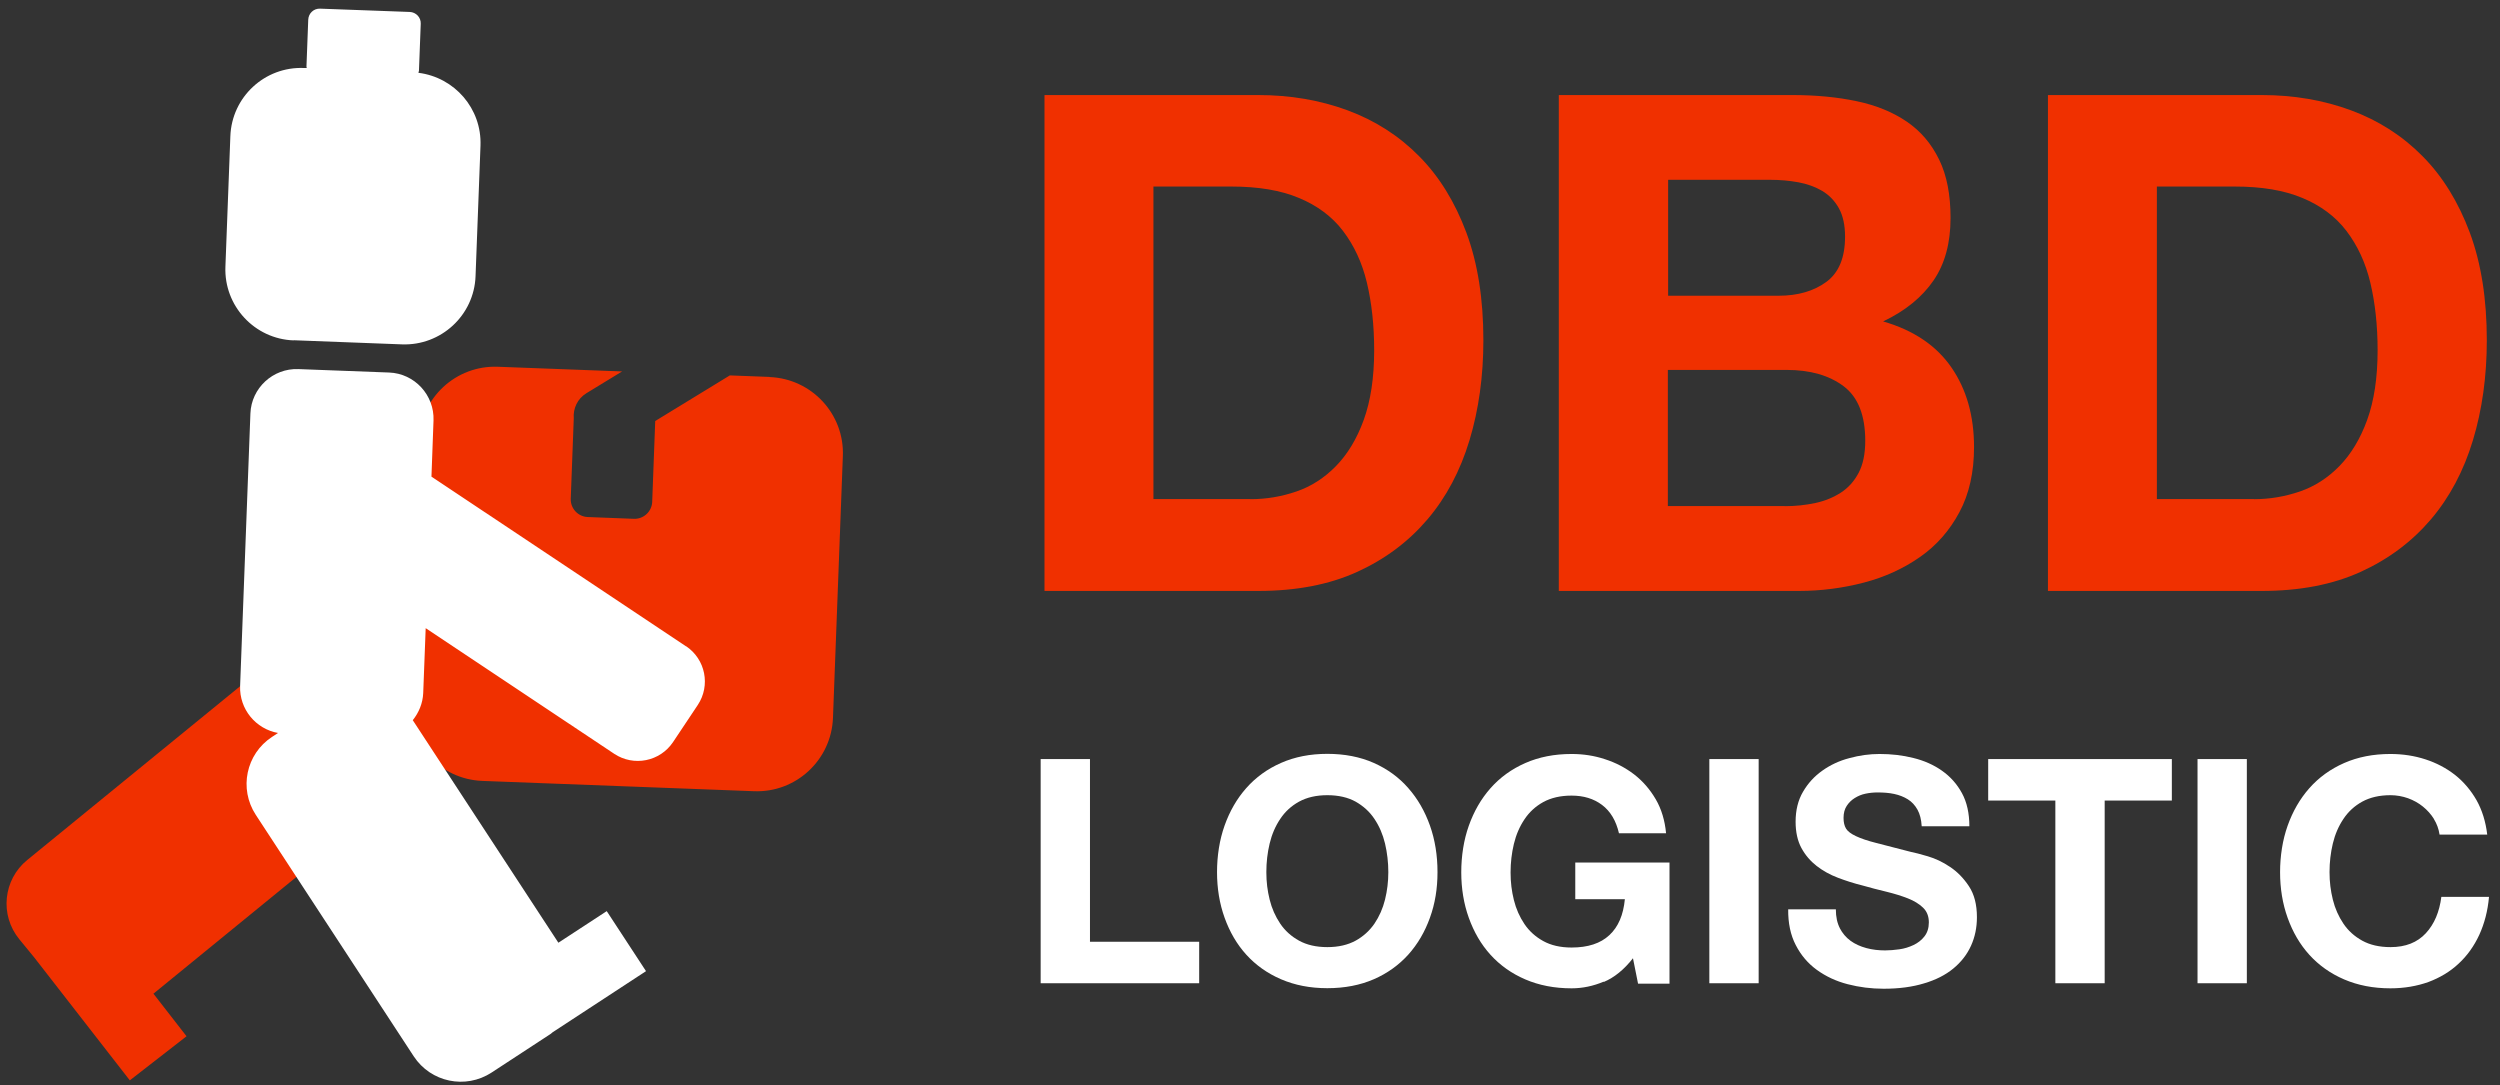 <svg width="182" height="79" viewBox="0 0 182 79" fill="none" xmlns="http://www.w3.org/2000/svg">
<rect x="0" y="0" width="182" height="79" fill="#333333" stroke="none"/>
<path d="M91.6 6.92C93.93 6.92 96.09 7.29 98.1 8.03C100.1 8.77 101.84 9.88 103.31 11.37C104.78 12.85 105.92 14.71 106.75 16.93C107.58 19.16 107.99 21.77 107.99 24.77C107.99 27.4 107.65 29.83 106.98 32.05C106.31 34.27 105.29 36.2 103.92 37.81C102.55 39.42 100.85 40.7 98.81 41.63C96.77 42.56 94.37 43.02 91.61 43.02H76.04V6.92H91.61H91.6ZM91.04 36.34C92.19 36.34 93.3 36.15 94.38 35.78C95.46 35.41 96.42 34.79 97.26 33.93C98.1 33.07 98.78 31.95 99.28 30.57C99.78 29.19 100.04 27.5 100.04 25.51C100.04 23.69 99.86 22.05 99.51 20.58C99.16 19.11 98.57 17.86 97.77 16.81C96.97 15.76 95.89 14.96 94.56 14.41C93.23 13.85 91.59 13.58 89.63 13.58H83.97V36.33H91.05L91.04 36.34Z" fill="#F03000"/>
<path d="M130.48 6.92C132.2 6.92 133.77 7.07 135.18 7.37C136.6 7.67 137.81 8.17 138.82 8.86C139.83 9.55 140.61 10.47 141.17 11.62C141.73 12.77 142 14.18 142 15.87C142 17.69 141.59 19.21 140.76 20.42C139.93 21.63 138.71 22.63 137.09 23.4C139.31 24.04 140.97 25.16 142.07 26.76C143.17 28.36 143.71 30.29 143.71 32.55C143.71 34.37 143.36 35.95 142.65 37.28C141.94 38.61 140.99 39.7 139.79 40.54C138.59 41.38 137.23 42.01 135.7 42.41C134.17 42.81 132.59 43.02 130.97 43.02H113.48V6.92H130.47H130.48ZM129.47 21.53C130.89 21.53 132.05 21.19 132.96 20.52C133.87 19.85 134.32 18.75 134.32 17.23C134.32 16.39 134.17 15.7 133.87 15.16C133.57 14.62 133.16 14.2 132.66 13.9C132.15 13.6 131.57 13.39 130.92 13.27C130.26 13.15 129.58 13.09 128.87 13.09H121.44V21.53H129.48H129.47ZM129.93 36.85C130.7 36.85 131.45 36.77 132.15 36.62C132.86 36.47 133.48 36.21 134.02 35.86C134.56 35.51 134.99 35.03 135.31 34.42C135.63 33.81 135.79 33.04 135.79 32.09C135.79 30.24 135.27 28.91 134.22 28.12C133.17 27.33 131.79 26.93 130.07 26.93H121.42V36.84H129.91L129.93 36.85Z" fill="#F03000"/>
<path d="M164.65 6.92C166.98 6.92 169.14 7.29 171.15 8.03C173.15 8.77 174.89 9.88 176.36 11.37C177.83 12.85 178.97 14.71 179.8 16.93C180.63 19.16 181.04 21.77 181.04 24.77C181.04 27.4 180.7 29.83 180.03 32.05C179.36 34.27 178.34 36.2 176.97 37.81C175.6 39.42 173.9 40.7 171.86 41.63C169.82 42.56 167.42 43.02 164.66 43.02H149.09V6.92H164.66H164.65ZM164.09 36.34C165.24 36.34 166.35 36.15 167.43 35.78C168.51 35.41 169.47 34.79 170.31 33.93C171.15 33.07 171.83 31.95 172.33 30.57C172.83 29.19 173.09 27.5 173.09 25.51C173.09 23.69 172.91 22.05 172.56 20.58C172.21 19.11 171.62 17.86 170.82 16.81C170.02 15.76 168.94 14.96 167.61 14.41C166.28 13.85 164.64 13.58 162.68 13.58H157.02V36.33H164.1L164.09 36.34Z" fill="#F03000"/>
<path d="M79.35 55.26V68.56H87.3V71.58H75.76V55.26H79.35Z" fill="white"/>
<path d="M89.15 60.1C89.52 59.06 90.04 58.15 90.73 57.37C91.42 56.59 92.26 55.98 93.26 55.54C94.26 55.1 95.38 54.88 96.63 54.88C97.88 54.88 99.02 55.1 100.01 55.54C101 55.98 101.84 56.59 102.52 57.37C103.21 58.15 103.73 59.06 104.1 60.1C104.47 61.14 104.65 62.28 104.65 63.49C104.65 64.7 104.47 65.79 104.1 66.81C103.73 67.84 103.21 68.73 102.52 69.5C101.83 70.26 101 70.86 100.01 71.29C99.02 71.72 97.89 71.94 96.63 71.94C95.37 71.94 94.26 71.72 93.26 71.29C92.26 70.86 91.42 70.26 90.73 69.5C90.04 68.74 89.52 67.84 89.15 66.81C88.78 65.78 88.6 64.67 88.6 63.49C88.6 62.31 88.78 61.14 89.15 60.1ZM92.43 65.49C92.59 66.14 92.85 66.72 93.2 67.24C93.55 67.76 94.01 68.17 94.57 68.48C95.13 68.79 95.82 68.95 96.63 68.95C97.44 68.95 98.12 68.79 98.69 68.48C99.25 68.17 99.71 67.75 100.06 67.24C100.41 66.72 100.67 66.14 100.83 65.49C100.99 64.84 101.07 64.18 101.07 63.49C101.07 62.8 100.99 62.08 100.83 61.41C100.67 60.74 100.41 60.14 100.06 59.62C99.71 59.09 99.25 58.68 98.69 58.36C98.13 58.05 97.44 57.89 96.63 57.89C95.82 57.89 95.14 58.05 94.57 58.36C94.01 58.67 93.55 59.09 93.2 59.62C92.85 60.14 92.59 60.74 92.43 61.41C92.27 62.08 92.19 62.77 92.19 63.49C92.19 64.21 92.27 64.84 92.43 65.49Z" fill="white"/>
<path d="M116.76 71.46C115.98 71.79 115.2 71.95 114.41 71.95C113.16 71.95 112.04 71.73 111.04 71.3C110.04 70.87 109.2 70.27 108.51 69.51C107.82 68.75 107.3 67.85 106.93 66.82C106.56 65.79 106.38 64.68 106.38 63.5C106.38 62.32 106.56 61.15 106.93 60.11C107.3 59.07 107.82 58.16 108.51 57.38C109.2 56.6 110.04 55.99 111.04 55.55C112.04 55.11 113.16 54.89 114.41 54.89C115.25 54.89 116.06 55.01 116.84 55.27C117.62 55.52 118.33 55.89 118.97 56.38C119.6 56.87 120.12 57.47 120.54 58.19C120.96 58.91 121.2 59.73 121.29 60.66H117.86C117.65 59.75 117.24 59.06 116.63 58.6C116.02 58.14 115.28 57.92 114.41 57.92C113.6 57.92 112.92 58.08 112.35 58.39C111.79 58.7 111.33 59.12 110.98 59.65C110.63 60.17 110.37 60.77 110.21 61.44C110.05 62.11 109.97 62.8 109.97 63.52C109.97 64.24 110.05 64.87 110.21 65.52C110.37 66.17 110.63 66.75 110.98 67.27C111.33 67.79 111.79 68.2 112.35 68.51C112.91 68.82 113.6 68.98 114.41 68.98C115.6 68.98 116.52 68.68 117.16 68.08C117.81 67.48 118.18 66.61 118.29 65.46H114.68V62.79H121.54V71.61H119.25L118.88 69.76C118.24 70.58 117.53 71.16 116.75 71.49L116.76 71.46Z" fill="white"/>
<path d="M128.03 55.26V71.58H124.44V55.26H128.03Z" fill="white"/>
<path d="M133.93 67.56C134.13 67.94 134.39 68.25 134.72 68.49C135.05 68.73 135.43 68.9 135.87 69.02C136.31 69.14 136.77 69.19 137.24 69.19C137.56 69.19 137.9 69.16 138.27 69.11C138.64 69.06 138.98 68.95 139.3 68.8C139.62 68.65 139.89 68.44 140.1 68.17C140.31 67.9 140.42 67.56 140.42 67.15C140.42 66.71 140.28 66.35 140 66.08C139.72 65.81 139.35 65.58 138.89 65.4C138.43 65.22 137.91 65.06 137.34 64.92C136.76 64.78 136.17 64.63 135.58 64.46C134.97 64.31 134.38 64.12 133.8 63.9C133.22 63.68 132.7 63.39 132.25 63.04C131.8 62.69 131.42 62.25 131.14 61.73C130.86 61.21 130.72 60.57 130.72 59.82C130.72 58.98 130.9 58.25 131.26 57.64C131.62 57.02 132.09 56.51 132.67 56.1C133.25 55.69 133.9 55.38 134.64 55.19C135.37 54.99 136.1 54.89 136.83 54.89C137.68 54.89 138.5 54.98 139.29 55.18C140.07 55.37 140.77 55.68 141.38 56.11C141.99 56.54 142.47 57.08 142.83 57.74C143.19 58.4 143.37 59.21 143.37 60.15H139.9C139.87 59.66 139.77 59.26 139.59 58.94C139.41 58.62 139.18 58.37 138.89 58.19C138.6 58.01 138.27 57.88 137.9 57.8C137.53 57.72 137.12 57.69 136.68 57.69C136.39 57.69 136.1 57.72 135.81 57.78C135.52 57.84 135.26 57.95 135.02 58.1C134.78 58.25 134.59 58.44 134.44 58.67C134.29 58.9 134.21 59.19 134.21 59.54C134.21 59.86 134.27 60.12 134.39 60.32C134.51 60.52 134.75 60.7 135.11 60.87C135.47 61.04 135.96 61.21 136.6 61.37C137.24 61.53 138.06 61.75 139.08 62.01C139.38 62.07 139.81 62.18 140.35 62.34C140.89 62.5 141.43 62.75 141.96 63.11C142.49 63.46 142.95 63.93 143.34 64.52C143.73 65.11 143.92 65.86 143.92 66.77C143.92 67.52 143.78 68.21 143.49 68.85C143.2 69.49 142.77 70.04 142.2 70.51C141.63 70.98 140.92 71.34 140.07 71.59C139.22 71.85 138.25 71.98 137.13 71.98C136.23 71.98 135.36 71.87 134.51 71.65C133.66 71.43 132.92 71.08 132.27 70.61C131.62 70.14 131.11 69.54 130.73 68.8C130.35 68.07 130.17 67.2 130.18 66.2H133.65C133.65 66.75 133.75 67.21 133.95 67.59L133.93 67.56Z" fill="white"/>
<path d="M144.74 58.28V55.26H158.11V58.28H153.22V71.58H149.63V58.28H144.74Z" fill="white"/>
<path d="M163.57 55.26V71.58H159.98V55.26H163.57Z" fill="white"/>
<path d="M177.19 59.62C176.98 59.28 176.71 58.98 176.39 58.72C176.07 58.46 175.71 58.26 175.3 58.11C174.9 57.97 174.47 57.89 174.03 57.89C173.22 57.89 172.54 58.05 171.97 58.36C171.41 58.67 170.95 59.09 170.6 59.62C170.25 60.14 169.99 60.74 169.83 61.41C169.67 62.08 169.59 62.77 169.59 63.49C169.59 64.21 169.67 64.84 169.83 65.49C169.99 66.14 170.25 66.72 170.6 67.24C170.95 67.76 171.41 68.17 171.97 68.48C172.53 68.79 173.22 68.95 174.03 68.95C175.13 68.95 175.98 68.61 176.6 67.94C177.22 67.27 177.59 66.39 177.73 65.29H181.2C181.11 66.31 180.87 67.23 180.49 68.06C180.11 68.88 179.61 69.58 178.98 70.16C178.36 70.74 177.62 71.18 176.79 71.49C175.95 71.79 175.03 71.95 174.02 71.95C172.77 71.95 171.65 71.73 170.65 71.3C169.65 70.87 168.81 70.27 168.12 69.51C167.43 68.75 166.91 67.85 166.54 66.82C166.17 65.79 165.99 64.68 165.99 63.5C165.99 62.32 166.17 61.15 166.54 60.11C166.91 59.07 167.43 58.16 168.12 57.38C168.81 56.6 169.65 55.99 170.65 55.55C171.65 55.11 172.77 54.89 174.02 54.89C174.92 54.89 175.77 55.02 176.57 55.28C177.37 55.54 178.09 55.92 178.72 56.41C179.35 56.91 179.87 57.52 180.29 58.25C180.7 58.98 180.96 59.82 181.07 60.76H177.6C177.54 60.35 177.4 59.97 177.19 59.63V59.62Z" fill="white"/>
<path d="M24.01 49.91C22.58 48.16 20 47.9 18.25 49.33L1.98 62.61C0.23 64.04 -0.03 66.62 1.4 68.37L2.49 69.7L9.45 78.65L13.58 75.44L11.17 72.34L26.7 59.66C28.45 58.23 28.71 55.65 27.28 53.9L24.02 49.91H24.01Z" fill="#F03000"/>
<path d="M56.03 27.44L53.13 27.33L47.7 30.65L47.48 36.54C47.45 37.24 46.86 37.79 46.16 37.77L42.78 37.64C42.08 37.61 41.53 37.02 41.55 36.32L41.77 30.46C41.71 29.74 42.04 29.02 42.7 28.62L45.29 27.04L36.25 26.7C33.19 26.58 30.62 28.97 30.5 32.03L29.78 51.1C29.66 54.16 32.05 56.73 35.11 56.85L54.89 57.6C57.95 57.72 60.52 55.33 60.64 52.27L61.36 33.2C61.48 30.14 59.09 27.57 56.03 27.45V27.44Z" fill="#F03000"/>
<path d="M21.38 24.77L29.26 25.07C32.11 25.18 34.52 22.95 34.62 20.1L34.98 10.6C35.08 7.9 33.09 5.63 30.46 5.3C30.47 5.25 30.49 5.2 30.5 5.15L30.63 1.73C30.65 1.27 30.29 0.89 29.83 0.87L23.3 0.63C22.84 0.61 22.46 0.97 22.44 1.43L22.31 4.85C22.31 4.85 22.32 4.91 22.33 4.95H22.13C19.28 4.83 16.87 7.06 16.77 9.92L16.41 19.42C16.3 22.27 18.53 24.68 21.38 24.78V24.77Z" fill="white"/>
<path d="M49.94 47.05L31.41 34.7L31.56 30.61C31.63 28.76 30.18 27.19 28.33 27.12L21.72 26.87C19.87 26.8 18.3 28.25 18.23 30.1L17.48 49.94C17.42 51.63 18.62 53.07 20.24 53.36L19.8 53.65C17.91 54.89 17.38 57.42 18.62 59.32L30.12 76.9C31.36 78.79 33.89 79.32 35.79 78.08L40.1 75.26C40.1 75.26 40.19 75.18 40.23 75.15L47.03 70.7L44.17 66.33L40.65 68.63L30.05 52.43C30.49 51.88 30.78 51.2 30.81 50.45L30.99 45.73L44.72 54.88C46.14 55.82 48.05 55.44 49 54.02L50.8 51.32C51.74 49.9 51.36 47.99 49.94 47.04V47.05Z" fill="white"/>
</svg>
